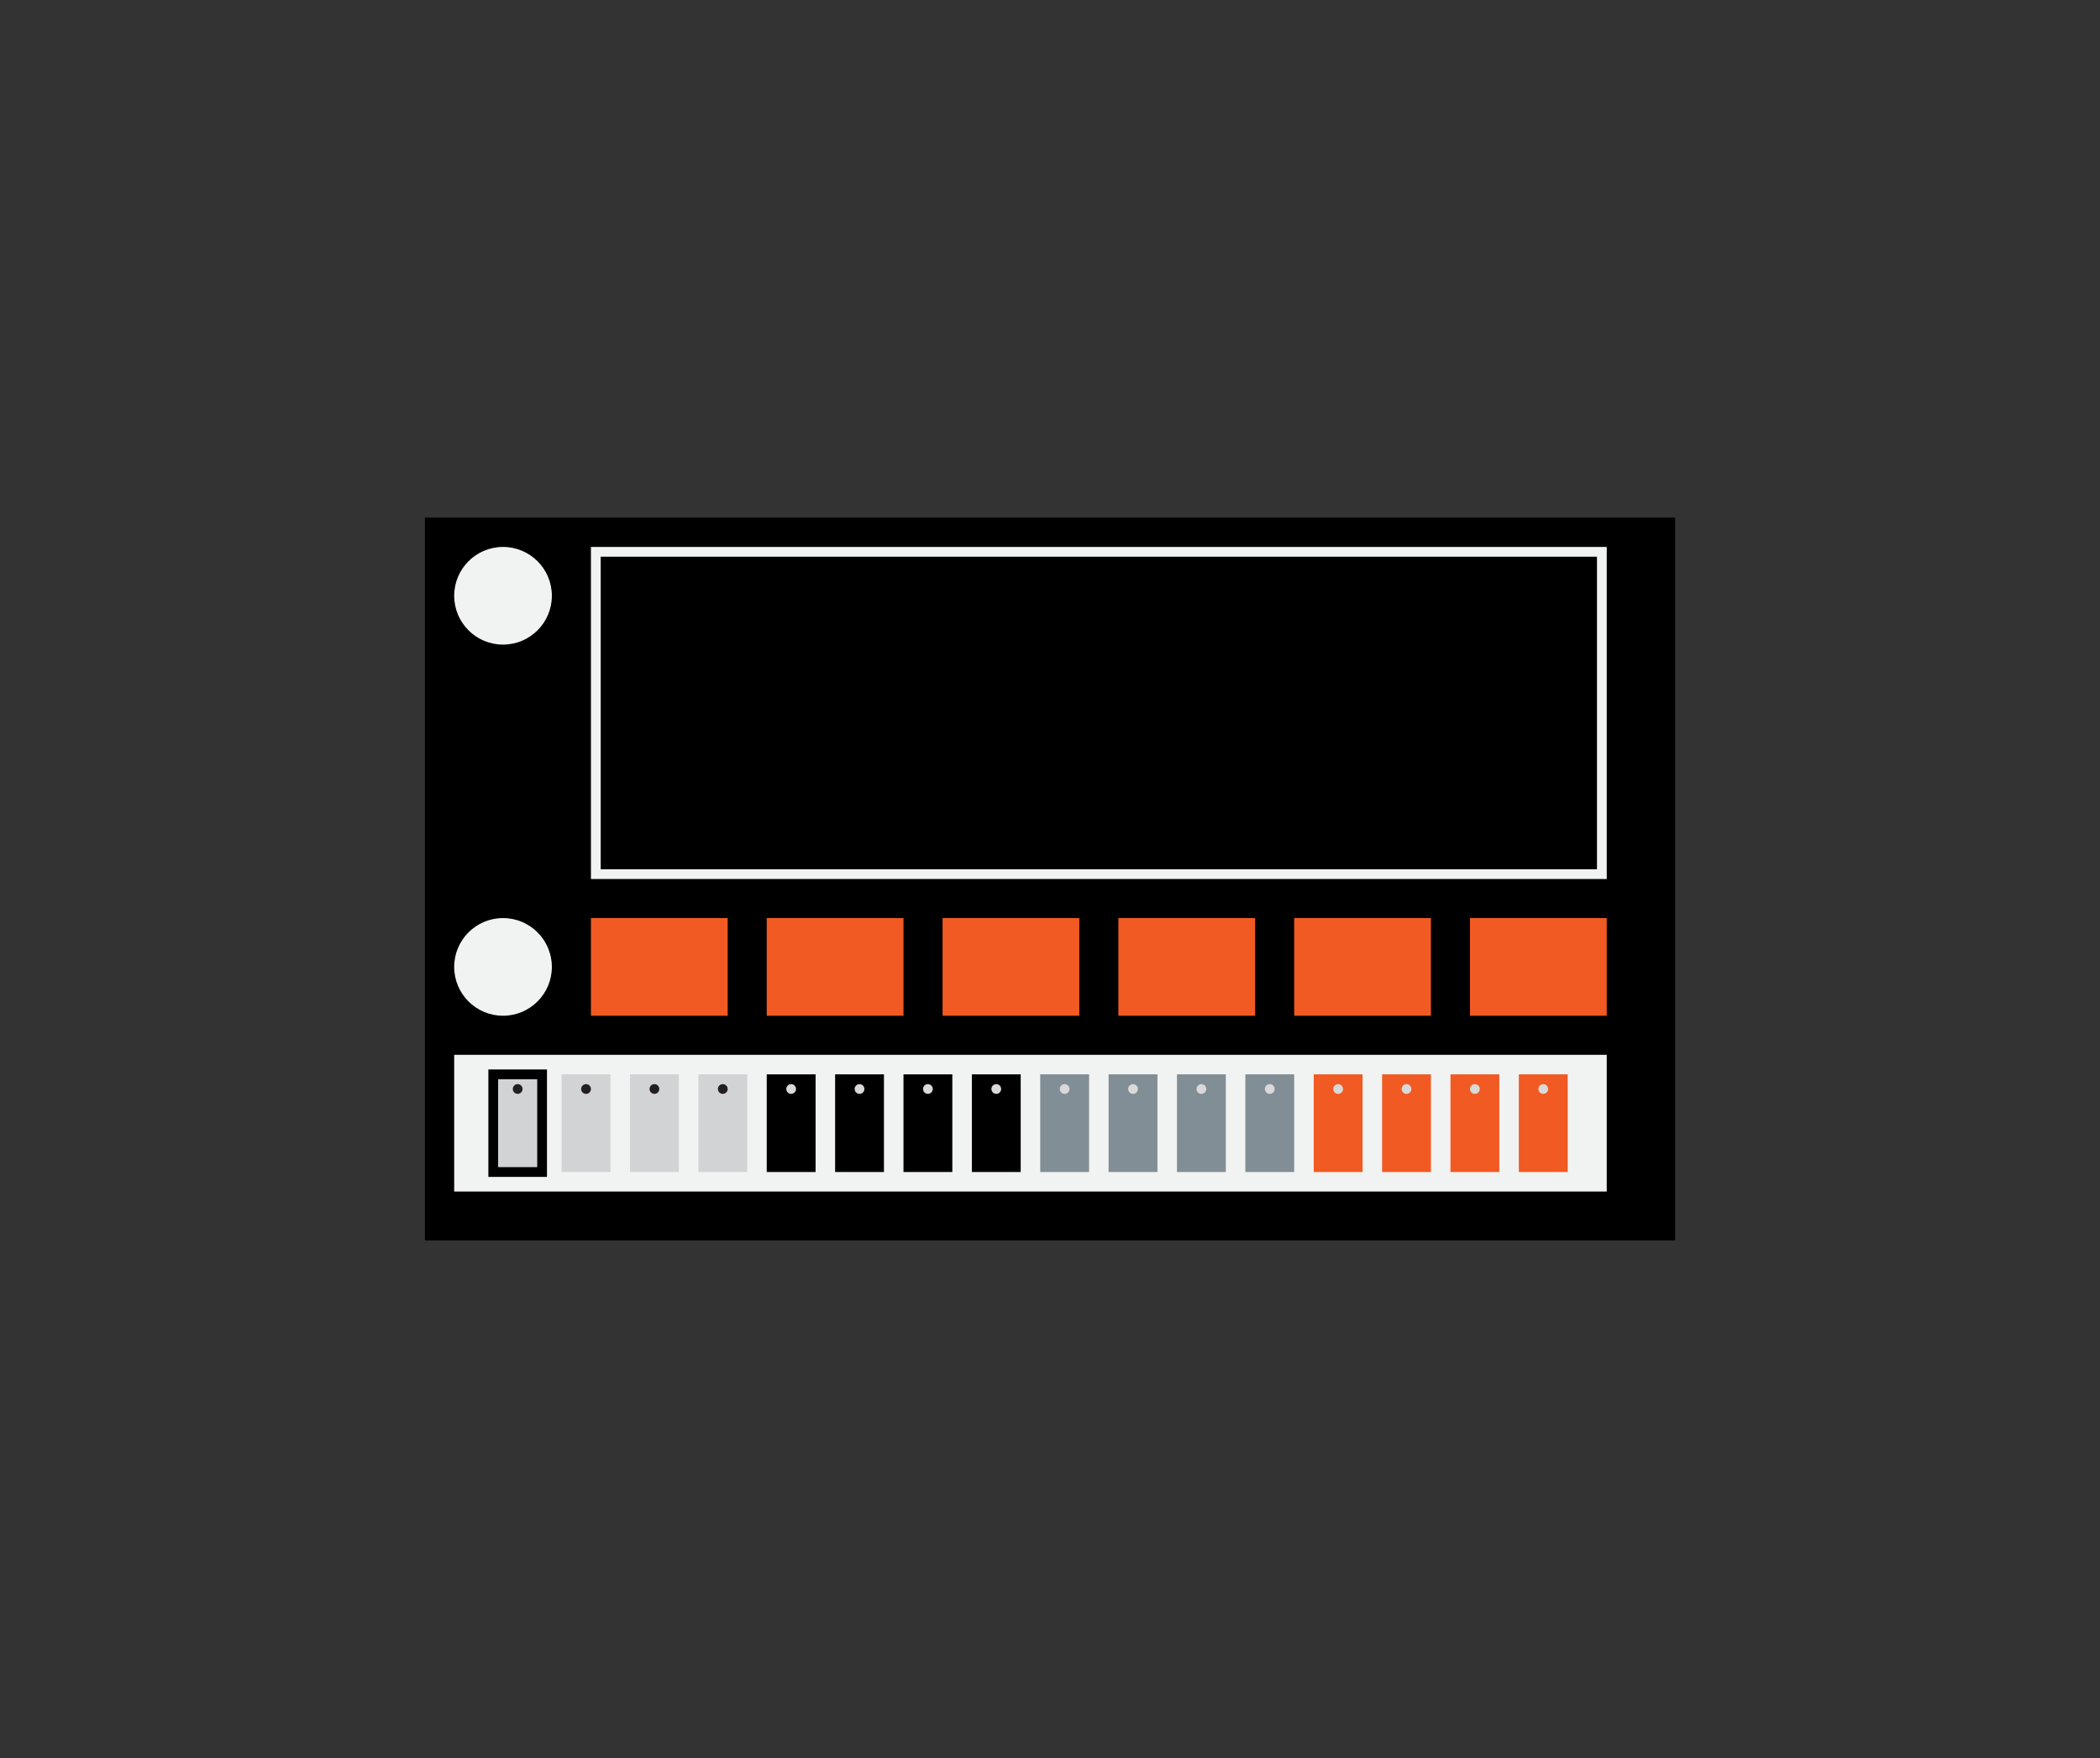 <svg width="215" height="180" fill="none" xmlns="http://www.w3.org/2000/svg"><rect width="100%" height="100%" fill="#333333" stroke="none"/><path fill="#000" d="M43.5 53h128v74h-128z"/><circle cx="51.5" cy="61" r="5" fill="#F1F2F2"/><path fill="#000" stroke="#F1F2F2" d="M61 56.5h103v33H61z"/><circle cx="51.5" cy="99" r="5" fill="#F1F2F2"/><path fill="#F15A22" d="M60.5 104V94h14v10zM78.5 104V94h14v10zM96.5 104V94h14v10zM114.5 104V94h14v10zM132.5 104V94h14v10zM150.5 104V94h14v10z"/><path fill="#F1F2F2" d="M46.5 108h118v14h-118z"/><path fill="#D1D3D4" d="M50.5 110h5v10h-5z"/><circle cx="53" cy="111.5" r=".5" fill="#231F20"/><path stroke="#000" d="M50.5 110h5v10h-5z"/><path fill="#D1D3D4" d="M57.5 110h5v10h-5z"/><circle cx="60" cy="111.5" r=".5" fill="#231F20"/><path fill="#D1D3D4" d="M64.5 110h5v10h-5z"/><circle cx="67" cy="111.5" r=".5" fill="#231F20"/><path fill="#D1D3D4" d="M71.5 110h5v10h-5z"/><circle cx="74" cy="111.5" r=".5" fill="#231F20"/><path fill="#000" d="M78.5 110h5v10h-5z"/><circle cx="81" cy="111.5" r=".5" fill="#D9D9D9"/><path fill="#000" d="M85.5 110h5v10h-5z"/><circle cx="88" cy="111.5" r=".5" fill="#D9D9D9"/><path fill="#000" d="M92.5 110h5v10h-5z"/><circle cx="95" cy="111.5" r=".5" fill="#D9D9D9"/><path fill="#000" d="M99.5 110h5v10h-5z"/><circle cx="102" cy="111.5" r=".5" fill="#D9D9D9"/><path fill="#818E95" d="M106.5 110h5v10h-5z"/><circle cx="109" cy="111.5" r=".5" fill="#D9D9D9"/><path fill="#818E95" d="M113.5 110h5v10h-5z"/><circle cx="116" cy="111.5" r=".5" fill="#D9D9D9"/><path fill="#818E95" d="M120.5 110h5v10h-5z"/><circle cx="123" cy="111.5" r=".5" fill="#D9D9D9"/><path fill="#818E95" d="M127.5 110h5v10h-5z"/><circle cx="130" cy="111.5" r=".5" fill="#D9D9D9"/><path fill="#F15A22" d="M134.5 110h5v10h-5z"/><circle cx="137" cy="111.5" r=".5" fill="#D9D9D9"/><path fill="#F15A22" d="M141.5 110h5v10h-5z"/><circle cx="144" cy="111.5" r=".5" fill="#D9D9D9"/><path fill="#F15A22" d="M148.5 110h5v10h-5z"/><circle cx="151" cy="111.5" r=".5" fill="#D9D9D9"/><path fill="#F15A22" d="M155.5 110h5v10h-5z"/><circle cx="158" cy="111.5" r=".5" fill="#D9D9D9"/></svg>